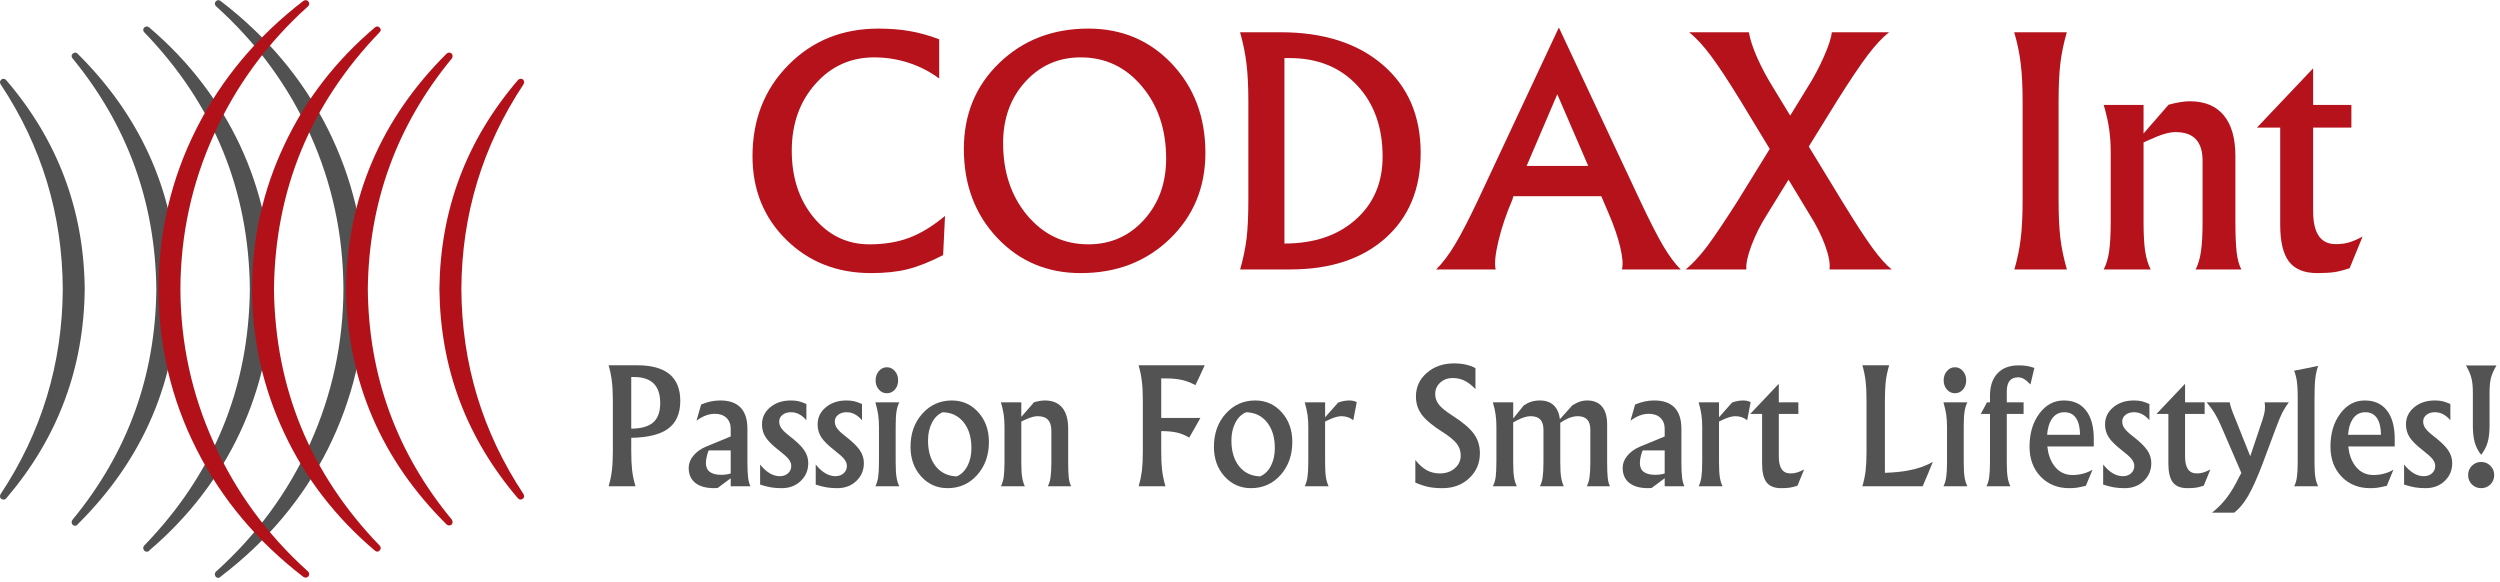 <?xml version="1.0" encoding="UTF-8" standalone="no"?>
<svg
   xmlns:dc="http://purl.org/dc/elements/1.1/"
   xmlns:cc="http://creativecommons.org/ns#"
   xmlns:rdf="http://www.w3.org/1999/02/22-rdf-syntax-ns#"
   xmlns:svg="http://www.w3.org/2000/svg"
   xmlns="http://www.w3.org/2000/svg"
   viewBox="0 0 526.667 122.667"
   height="122.667"
   width="526.667"
   xml:space="preserve"
   id="svg2"
   version="1.1"><defs
     id="defs6" /><g
     transform="matrix(1.333,0,0,-1.333,0,122.667)"
     id="g10"><g
       transform="scale(0.1)"
       id="g12"><path
         id="path14"
         style="fill:#515151;fill-opacity:1;fill-rule:evenodd;stroke:none"
         d="M 349.141,9.301 C 422.34,65.16 478.711,132.23 518.16,210.621 c 39.18,78.328 59.11,162.578 59.731,252.82 -0.621,90.508 -20.7,175.149 -60.192,253.789 -39.461,78.321 -95.98,145.579 -169.5,201.75 -2.578,1.61 -4.961,1.329 -7.219,-0.929 -0.98,-1.289 -1.492,-2.43 -1.492,-3.403 0,-1.558 0.672,-3.046 1.992,-4.339 64.5,-58.118 114.11,-125.7 148.79,-202.731 34.652,-77.066 52.152,-158.437 52.46,-244.137 C 542.422,378.051 524.922,296.801 490.27,219.77 455.59,142.699 405.98,75.121 341.48,16.988 c -1.32,-1.25 -1.992,-2.727 -1.992,-4.289 0.352,-3.559 2.114,-5.469 5.313,-5.82 1.918,0.352 3.398,1.133 4.34,2.422" /><path
         id="path16"
         style="fill:#515151;fill-opacity:1;fill-rule:evenodd;stroke:none"
         d="m 429.57,463.441 c -0.308,80.539 -17.191,156.52 -50.55,227.77 -33.711,71.25 -81.52,133.199 -143.508,185.898 -2.891,1.911 -5.434,1.762 -7.703,-0.507 -0.969,-0.981 -1.481,-2.071 -1.481,-3.364 0,-1.597 0.512,-2.886 1.481,-3.859 C 337.578,755.738 393.32,620.391 394.879,463.441 393.32,306.449 337.578,171.25 227.809,57.93 c -0.969,-1.289 -1.481,-2.539 -1.481,-3.828 0.352,-3.551 2.113,-5.473 5.313,-5.781 2.269,0 3.871,0.781 4.808,2.379 61.672,52.66 109.172,114.461 142.571,185.43 33.359,71.25 50.242,147.031 50.55,227.312" /><path
         id="path18"
         style="fill:#515151;fill-opacity:1;fill-rule:evenodd;stroke:none"
         d="m 281.719,463.441 c -2.231,145.11 -55.391,269.18 -159.379,372.219 -2.262,1.961 -4.641,1.961 -7.219,0 -1.293,-1.25 -1.961,-2.539 -1.961,-3.82 0,-1.61 0.512,-2.891 1.488,-3.871 C 201.328,722.34 245.469,600.82 247.07,463.441 245.781,326.02 201.641,204.488 114.648,98.871 c -0.976,-1.293 -1.488,-2.543 -1.488,-3.832 0.36,-3.559 2.11,-5.469 5.32,-5.777 2.258,0.309 3.86,1.25 4.801,2.887 C 226.68,194.84 279.488,318.629 281.719,463.441" /><path
         id="path20"
         style="fill:#515151;fill-opacity:1;fill-rule:evenodd;stroke:none"
         d="M 10.621,133.551 C 91.481,228.551 132.621,338.52 133.91,463.441 132.621,588.629 91.211,698.789 9.648,793.789 7.422,796.02 5,796.371 2.422,794.77 0.82,793.48 0,791.988 0,790.43 0,789.141 0.352,788.012 0.98,787.031 65.859,689.449 98.551,581.559 99.219,463.441 98.551,345.27 65.859,237.27 0.98,139.34 0.352,138.359 0,137.27 0,135.98 c 0,-3.25 1.949,-5 5.781,-5.32 1.918,0 3.559,0.942 4.84,2.891" /><path
         id="path22"
         style="fill:#b31119;fill-opacity:1;fill-rule:evenodd;stroke:none"
         d="m 487.379,9.301 c 1.922,2.539 1.762,5.148 -0.5,7.688 C 422.34,75.121 372.77,142.699 338.09,219.77 c -35,77.031 -52.66,158.281 -52.969,243.671 0.309,85.7 17.969,167.071 52.969,244.137 34.68,77.031 84.25,144.613 148.789,202.731 2.262,2.269 2.422,4.851 0.5,7.742 -2.258,2.258 -4.84,2.539 -7.731,0.929 C 406.48,862.809 350.121,795.551 310.621,717.23 270.82,638.59 250.738,553.949 250.43,463.441 c 0.308,-90.242 20.39,-174.691 60.191,-253.32 39.5,-78.32 95.859,-145.59 169.027,-201.762 2.891,-1.641 5.473,-1.328 7.731,0.941" /><path
         id="path24"
         style="fill:#b31119;fill-opacity:1;fill-rule:evenodd;stroke:none"
         d="m 398.281,463.441 c 0.348,-80.281 17.34,-156.211 51.059,-227.82 33.359,-71.242 81.211,-133.199 143.469,-185.891 2.582,-1.922 4.961,-1.762 7.23,0.5 2.262,2.539 2.262,5.16 0,7.699 C 490.59,171.25 434.879,306.449 432.969,463.441 c 1.91,156.95 57.621,292.297 167.07,405.938 2.262,2.262 2.262,4.68 0,7.223 -2.269,2.269 -4.648,2.418 -7.23,0.507 C 530.551,824.41 482.699,762.461 449.34,691.211 415.621,619.961 398.629,543.98 398.281,463.441" /><path
         id="path26"
         style="fill:#b31119;fill-opacity:1;fill-rule:evenodd;stroke:none"
         d="M 546.602,463.441 C 549.18,318.012 602.301,193.91 706.02,91.172 c 2.531,-1.91 5.109,-1.91 7.691,0 1.91,2.227 2.07,4.809 0.469,7.699 C 626.879,204.488 582.539,326.02 581.289,463.441 c 1.602,137.379 45.902,258.899 132.891,364.528 1.601,2.89 1.441,5.472 -0.469,7.691 -2.582,1.961 -5.16,1.961 -7.691,0 C 602.301,732.621 549.18,608.551 546.602,463.441" /><path
         id="path28"
         style="fill:#b31119;fill-opacity:1;fill-rule:evenodd;stroke:none"
         d="m 694.449,463.441 c 1.289,-125.203 42.699,-235.511 124.223,-330.863 2.269,-2.269 4.808,-2.418 7.738,-0.469 2.219,1.911 2.539,4.301 0.969,7.231 -64.879,97.93 -97.609,205.93 -98.238,324.101 0.629,117.809 33.359,225.7 98.238,323.59 1.57,2.891 1.25,5.469 -0.969,7.739 -2.93,1.601 -5.469,1.25 -7.738,-0.981 -81.524,-95 -122.934,-205.16 -124.223,-330.348" /><path
         id="path30"
         style="fill:#b5121b;fill-opacity:1;fill-rule:nonzero;stroke:none"
         d="m 1490.51,517.07 c -21.17,-10.859 -39.92,-18.281 -56.25,-22.34 -16.25,-4.07 -35.47,-6.101 -57.66,-6.101 -53.55,0 -98.2,17.543 -133.9,52.66 -35.63,35.082 -53.44,79.102 -53.44,132.031 0,57.891 18.9,105.981 56.72,144.219 37.81,38.32 85.19,57.5 142.18,57.5 18.01,0 34.54,-1.328 49.54,-3.91 15.07,-2.609 30.62,-6.949 46.56,-12.969 v -62.031 c -14.49,10.82 -30.55,19.101 -48.13,24.851 -17.61,5.7 -35.78,8.59 -54.53,8.59 -37.3,0 -68.36,-14.058 -93.12,-42.191 -24.81,-28.039 -37.19,-63.117 -37.19,-105.309 0,-42.5 11.64,-77.808 35,-105.941 23.44,-28.039 52.66,-42.027 87.66,-42.027 23.63,0 44.57,3.437 62.81,10.308 18.32,6.879 37.22,18.36 56.72,34.539 z m 217.46,-28.441 c -52.93,0 -96.95,18.601 -132.03,55.781 -35.12,37.27 -52.66,84.11 -52.66,140.469 0,54.57 18.67,99.891 56.1,135.941 37.5,36.129 84.37,54.219 140.62,54.219 53.12,0 97.23,-18.668 132.34,-55.937 35.08,-37.301 52.66,-84.141 52.66,-140.473 0,-54.367 -18.71,-99.649 -56.09,-135.777 -37.43,-36.172 -84.38,-54.223 -140.94,-54.223 z m 12.03,45.473 c 35.2,0 64.45,12.847 87.81,38.597 23.44,25.821 35.16,58.121 35.16,96.871 0,45.942 -12.81,84.059 -38.44,114.379 -25.55,30.391 -57.73,45.621 -96.56,45.621 -35,0 -64.22,-12.89 -87.66,-38.59 -23.36,-25.75 -35,-58.089 -35,-97.031 0,-45.75 12.74,-83.828 38.28,-114.219 25.63,-30.429 57.74,-45.628 96.41,-45.628 z" /><path
         id="path32"
         style="fill:#b5121b;fill-opacity:1;fill-rule:nonzero;stroke:none"
         d="M 1972.89,603.012 V 760.66 c 0,23.442 -1.01,43.129 -2.97,59.07 -1.87,16.008 -5.27,32.54 -10.15,49.532 h 63.9 c 67.89,0 121.8,-17.192 161.72,-51.563 39.88,-34.301 59.84,-80.711 59.84,-139.219 0,-56.57 -18.55,-101.41 -55.62,-134.531 -37.11,-33.051 -87.31,-49.539 -150.63,-49.539 h -79.06 c 4.77,16.57 8.17,32.82 10.16,48.75 1.87,16.02 2.81,35.981 2.81,59.852 z m 57.03,-67.66 c 46.64,0 84.14,12.578 112.5,37.808 28.44,25.199 42.66,58.36 42.66,99.539 0,46.641 -13.52,84.25 -40.47,112.813 -26.88,28.629 -62.5,42.968 -106.88,42.968 h -7.81 z" /><path
         id="path34"
         style="fill:#b5121b;fill-opacity:1;fill-rule:nonzero;stroke:none"
         d="m 2335.35,603.012 128.28,273.75 128.44,-273.75 c 14.77,-31.371 26.88,-55.082 36.25,-71.102 9.45,-15.93 18.75,-28.43 27.81,-37.5 h -92.81 c 1.95,7.5 1.09,19.141 -2.66,35 -3.75,15.942 -9.64,33.211 -17.65,51.879 l -12.35,28.91 h -138.9 l -1.56,-5.469 c -9.61,-22.191 -16.96,-43.992 -22.04,-65.32 -5.11,-21.359 -6.56,-36.359 -4.37,-45 h -94.06 c 10.19,10.199 20.07,23.289 29.68,39.219 9.57,15.941 21.57,39.07 35.94,69.383 z m 125.78,168.277 -48.43,-113.277 h 97.34 z" /><path
         id="path36"
         style="fill:#b5121b;fill-opacity:1;fill-rule:nonzero;stroke:none"
         d="m 2746.41,603.012 50.47,81.867 -45.94,75.781 c -19.49,31.762 -35.24,55.629 -47.19,71.57 -11.87,15.93 -23.28,28.282 -34.22,37.032 h 94.38 c 1.87,-11.172 6.29,-24.653 13.28,-40.473 7.07,-15.859 15.31,-31.25 24.69,-46.25 l 27.34,-45 27.66,45 c 9.57,15.082 18.04,31.012 25.46,47.813 7.5,16.878 11.72,29.847 12.66,38.91 h 90.47 c -10.12,-7.934 -21.25,-19.852 -33.44,-35.782 -12.11,-15.941 -28.4,-40.242 -48.91,-72.82 l -44.53,-72.031 52.19,-85.617 c 20.39,-33.364 36.41,-57.973 47.97,-73.91 11.56,-15.942 21.87,-27.5 30.94,-34.692 h -98.28 c 1.13,9.57 -1.21,22.27 -7.03,38.129 -5.86,15.941 -14.03,32.191 -24.54,48.75 l -33.28,55 -33.9,-55 c -10.12,-15.859 -18.36,-32.187 -24.69,-49.059 -6.25,-16.8 -8.91,-29.378 -7.97,-37.82 h -95.94 c 10.2,8.129 21.41,20.16 33.6,36.102 11.87,15.937 28.12,40.078 48.75,72.5 z" /><path
         id="path38"
         style="fill:#b5121b;fill-opacity:1;fill-rule:nonzero;stroke:none"
         d="M 3196.52,603.012 V 760.66 c 0,23.442 -1.01,43.129 -2.97,59.07 -1.87,16.008 -5.31,32.54 -10.31,49.532 h 83.13 c -4.81,-16.684 -8.21,-32.973 -10.16,-48.91 -1.87,-15.864 -2.81,-35.743 -2.81,-59.692 V 603.012 c 0,-23.563 0.94,-43.364 2.81,-59.383 1.95,-15.93 5.39,-32.34 10.31,-49.219 h -82.97 c 4.77,16.57 8.13,32.82 10,48.75 1.96,15.82 2.97,35.789 2.97,59.852 z" /><path
         id="path40"
         style="fill:#b5121b;fill-opacity:1;fill-rule:nonzero;stroke:none"
         d="M 3335.78,570.512 V 678.48 c 0,14.141 -0.86,26.79 -2.5,37.969 -1.56,11.129 -4.45,23.781 -8.59,37.961 h 62.97 v -45.148 l 39.53,45.468 c 13.32,3.629 24.45,5.469 33.43,5.469 23.64,0 41.57,-7.429 53.76,-22.187 12.26,-14.692 18.43,-36.172 18.43,-64.383 V 570.512 c 0,-21.684 0.67,-38.09 2.03,-49.223 1.33,-11.059 3.79,-20 7.35,-26.879 H 3470 c 4.06,8.012 6.88,17.578 8.44,28.75 1.64,11.141 2.5,26.918 2.5,47.352 v 95.937 c 0,15.071 -3.56,26.321 -10.63,33.75 -6.99,7.5 -17.73,11.25 -32.19,11.25 -9.92,0 -22.81,-3.719 -38.74,-11.097 l -11.72,-5.153 V 570.512 c 0,-20.313 0.82,-36.024 2.5,-47.032 1.64,-11.058 4.57,-20.75 8.75,-29.07 h -74.22 c 4.14,8.012 7.03,17.578 8.59,28.75 1.64,11.141 2.5,26.918 2.5,47.352 z" /><path
         id="path42"
         style="fill:#b5121b;fill-opacity:1;fill-rule:nonzero;stroke:none"
         d="m 3662.23,488.629 c -20.43,0 -35.32,6.019 -44.69,18.133 -9.3,12.187 -13.91,31.597 -13.91,58.277 v 153.59 h -36.72 l 88.44,93.281 h 0.31 v -57.5 h 60.47 v -35.781 h -60.47 V 586.762 c 0,-17.5 2.97,-30.633 8.91,-39.383 5.94,-8.668 14.88,-12.969 26.88,-12.969 7.38,0 14.14,0.82 20.31,2.5 6.13,1.762 13.47,4.891 22.03,9.379 l -20.47,-50 c -9.18,-3.008 -17.15,-5.039 -23.91,-6.09 -6.79,-1.019 -15.86,-1.57 -27.18,-1.57 z" /><path
         id="path44"
         style="fill:#535353;fill-opacity:1;fill-rule:nonzero;stroke:none"
         d="m 968.551,207.191 v 80.469 c 0,11.871 -0.539,21.871 -1.563,30 -0.937,8.199 -2.648,16.641 -5.148,25.309 h 45 c 22.81,0 39.88,-4.688 51.25,-14.059 11.32,-9.379 17.03,-23.519 17.03,-42.351 0,-20.231 -6.68,-35 -20,-44.368 -12.42,-8.75 -31.57,-13.402 -57.499,-13.91 v -21.09 c 0,-12.113 0.469,-22.191 1.399,-30.312 0.941,-8.129 2.7,-16.527 5.32,-25.16 h -42.5 c 2.5,8.441 4.211,16.722 5.148,24.84 1.024,8.211 1.563,18.441 1.563,30.632 z m 29.07,35.618 c 15.619,0.082 27.109,3.32 34.529,9.691 7.5,6.449 11.25,16.719 11.25,30.781 0,13.75 -3.44,23.989 -10.31,30.778 -6.88,6.882 -17.19,10.32 -30.94,10.32 h -4.529 z M 1128.71,148.75 c -12.93,0 -22.89,2.77 -29.84,8.281 -6.99,5.629 -10.47,13.52 -10.47,23.75 0,6.879 2.42,13.278 7.34,19.219 4.88,6.02 11.56,10.82 20,14.379 l 39.06,16.09 V 242.5 c 0,7.27 -2.26,13.051 -6.71,17.34 -4.5,4.262 -10.55,6.41 -18.13,6.41 -4.92,0 -9.65,-0.859 -14.22,-2.5 -4.49,-1.68 -9.49,-4.449 -15,-8.281 l 7.35,25.472 c 5.19,2.18 10.23,3.789 15.15,4.84 4.88,1.02 9.88,1.559 15,1.559 14.26,0 25,-3.75 32.19,-11.25 7.19,-7.5 10.78,-18.711 10.78,-33.59 v -52.031 c 0,-11.059 0.35,-19.379 1.09,-25 0.71,-5.629 1.96,-10.239 3.75,-13.75 h -31.25 v 12.66 l -20.62,-15.32 z m 26.09,23.129 v 36.562 h -34.21 c -0.86,0 -1.88,-2.5 -3.13,-7.5 -1.25,-4.921 -1.87,-9.031 -1.87,-12.351 0,-6.25 2.03,-10.93 6.09,-14.059 4.06,-3.121 10.16,-4.691 18.28,-4.691 5.08,0 9.92,0.672 14.53,2.039 z" /><path
         id="path46"
         style="fill:#535353;fill-opacity:1;fill-rule:nonzero;stroke:none"
         d="m 1274.41,256.09 c -3.75,4.379 -7.61,7.539 -11.56,9.531 -3.87,2.078 -8.2,3.129 -12.97,3.129 -5.31,0 -9.76,-1.41 -13.28,-4.219 -3.44,-2.73 -5.15,-6.172 -5.15,-10.312 0,-4.059 1.17,-7.739 3.59,-10.938 2.19,-3.242 6.48,-7.34 12.97,-12.34 10.82,-8.363 18.44,-15.711 22.81,-22.031 4.38,-6.371 6.56,-13.211 6.56,-20.469 0,-11.371 -4.02,-20.863 -12.03,-28.441 -7.93,-7.5 -17.89,-11.25 -29.84,-11.25 -6.68,0 -12.35,0.43 -17.03,1.25 -4.61,0.738 -10.32,2.191 -17.19,4.379 v 31.711 c 5.08,-6.25 10.19,-10.891 15.31,-13.899 5.2,-3.05 10.47,-4.531 15.78,-4.531 5.2,0 9.53,1.481 12.97,4.531 3.44,3.118 5.16,6.95 5.16,11.559 0,3.75 -1.41,7.379 -4.22,10.941 -2.74,3.43 -7.93,8.118 -15.63,14.059 -9.8,7.578 -16.68,14.41 -20.62,20.469 -3.87,6.011 -5.78,12.73 -5.78,20.16 0,10.93 4.29,20 12.97,27.18 8.63,7.191 19.53,10.781 32.65,10.781 4.77,0 8.91,-0.43 12.35,-1.25 3.51,-0.86 7.57,-2.301 12.18,-4.371 z" /><path
         id="path48"
         style="fill:#535353;fill-opacity:1;fill-rule:nonzero;stroke:none"
         d="m 1362.3,256.09 c -3.75,4.379 -7.61,7.539 -11.56,9.531 -3.86,2.078 -8.2,3.129 -12.97,3.129 -5.31,0 -9.76,-1.41 -13.28,-4.219 -3.44,-2.73 -5.15,-6.172 -5.15,-10.312 0,-4.059 1.17,-7.739 3.59,-10.938 2.19,-3.242 6.48,-7.34 12.97,-12.34 10.82,-8.363 18.44,-15.711 22.81,-22.031 4.38,-6.371 6.56,-13.211 6.56,-20.469 0,-11.371 -4.02,-20.863 -12.03,-28.441 -7.93,-7.5 -17.89,-11.25 -29.84,-11.25 -6.68,0 -12.35,0.43 -17.03,1.25 -4.61,0.738 -10.32,2.191 -17.19,4.379 v 31.711 c 5.08,-6.25 10.2,-10.891 15.31,-13.899 5.2,-3.05 10.47,-4.531 15.78,-4.531 5.2,0 9.53,1.481 12.97,4.531 3.44,3.118 5.16,6.95 5.16,11.559 0,3.75 -1.41,7.379 -4.22,10.941 -2.73,3.43 -7.93,8.118 -15.63,14.059 -9.8,7.578 -16.67,14.41 -20.62,20.469 -3.87,6.011 -5.78,12.73 -5.78,20.16 0,10.93 4.3,20 12.97,27.18 8.63,7.191 19.53,10.781 32.65,10.781 4.77,0 8.91,-0.43 12.35,-1.25 3.51,-0.86 7.58,-2.301 12.18,-4.371 z" /><path
         id="path50"
         style="fill:#535353;fill-opacity:1;fill-rule:nonzero;stroke:none"
         d="m 1389.1,190.469 v 55.152 c 0,7.188 -0.43,13.598 -1.25,19.219 -0.86,5.711 -2.3,12.23 -4.37,19.539 h 37.81 c -2.19,-4.18 -3.71,-9.149 -4.53,-14.848 -0.86,-5.742 -1.25,-13.711 -1.25,-23.91 v -55.152 c 0,-10.309 0.39,-18.278 1.25,-23.91 0.82,-5.618 2.34,-10.579 4.53,-14.84 h -37.81 c 2.07,4.062 3.51,8.941 4.37,14.691 0.82,5.621 1.25,13.629 1.25,24.059 z m 12.5,149.371 c 5,0 9.22,-2.031 12.66,-6.09 3.44,-3.98 5.15,-8.828 5.15,-14.531 0,-5.86 -1.71,-10.739 -5.15,-14.688 -3.44,-3.871 -7.66,-5.781 -12.66,-5.781 -5,0 -9.22,1.91 -12.65,5.781 -3.44,3.949 -5.16,8.828 -5.16,14.688 0,5.703 1.72,10.551 5.16,14.531 3.43,4.059 7.65,6.09 12.65,6.09 z" /><path
         id="path52"
         style="fill:#535353;fill-opacity:1;fill-rule:nonzero;stroke:none"
         d="m 1497.58,148.75 c -16.68,0 -30.63,6.172 -41.88,18.59 -11.17,12.5 -16.72,28.051 -16.72,46.719 0,21.019 6.18,38.48 18.6,52.351 12.5,13.942 28.04,20.93 46.72,20.93 16.75,0 30.7,-6.25 41.87,-18.75 11.13,-12.418 16.72,-27.969 16.72,-46.711 0,-20.938 -6.21,-38.399 -18.59,-52.348 -12.42,-13.871 -27.97,-20.781 -46.72,-20.781 z m 14.37,18.59 c 7.19,3.012 12.85,8.519 17.03,16.57 4.14,8 6.25,17.379 6.25,28.121 0,16.879 -4.06,30.391 -12.18,40.629 -8.13,10.309 -19.18,15.66 -33.13,16.09 -7.19,-2.93 -12.89,-8.441 -17.03,-16.559 -4.18,-8.05 -6.25,-17.421 -6.25,-28.132 0,-16.989 4.06,-30.579 12.19,-40.778 8.12,-10.121 19.14,-15.429 33.12,-15.941 z" /><path
         id="path54"
         style="fill:#535353;fill-opacity:1;fill-rule:nonzero;stroke:none"
         d="m 1587.5,190.469 v 55.152 c 0,7.188 -0.43,13.641 -1.25,19.379 -0.86,5.699 -2.3,12.191 -4.37,19.379 h 32.18 V 261.41 l 20.16,23.121 c 6.76,1.879 12.42,2.809 17.03,2.809 12.07,0 21.25,-3.82 27.5,-11.399 6.25,-7.5 9.37,-18.441 9.37,-32.82 v -52.652 c 0,-11.059 0.32,-19.379 0.94,-25 0.71,-5.629 1.96,-10.239 3.75,-13.75 h -36.87 c 2.18,4.062 3.63,8.902 4.37,14.531 0.82,5.699 1.25,13.789 1.25,24.219 v 49.062 c 0,7.699 -1.79,13.438 -5.31,17.188 -3.55,3.832 -9.06,5.781 -16.56,5.781 -5,0 -11.57,-1.879 -19.69,-5.621 l -5.94,-2.82 v -63.59 c 0,-10.309 0.39,-18.278 1.25,-23.91 0.82,-5.618 2.27,-10.579 4.38,-14.84 h -37.81 c 2.07,4.062 3.51,8.941 4.37,14.691 0.82,5.621 1.25,13.629 1.25,24.059 z" /><path
         id="path56"
         style="fill:#535353;fill-opacity:1;fill-rule:nonzero;stroke:none"
         d="m 1806.13,207.191 v 80.469 c 0,11.871 -0.54,21.871 -1.56,30 -0.94,8.199 -2.66,16.641 -5.16,25.309 h 104.54 l -7.19,-15.629 -7.5,-15.781 c -7.42,3.953 -14.65,6.722 -21.72,8.281 -7.11,1.57 -15.59,2.351 -25.47,2.351 h -6.87 v -62.5 h 61.87 l -8.75,-15.632 -8.91,-15.469 c -6.17,3.75 -12.57,6.41 -19.21,7.969 -6.68,1.562 -15,2.351 -25,2.351 v -31.719 c 0,-12.113 0.46,-22.191 1.4,-30.312 1.02,-8.129 2.81,-16.527 5.31,-25.16 h -42.34 c 2.38,8.441 4.1,16.722 5.16,24.84 0.93,8.211 1.4,18.441 1.4,30.632 z" /><path
         id="path58"
         style="fill:#535353;fill-opacity:1;fill-rule:nonzero;stroke:none"
         d="m 1977.07,148.75 c -16.68,0 -30.62,6.172 -41.87,18.59 -11.18,12.5 -16.72,28.051 -16.72,46.719 0,21.019 6.17,38.48 18.59,52.351 12.5,13.942 28.05,20.93 46.72,20.93 16.76,0 30.7,-6.25 41.87,-18.75 11.14,-12.418 16.72,-27.969 16.72,-46.711 0,-20.938 -6.21,-38.399 -18.59,-52.348 -12.42,-13.871 -27.97,-20.781 -46.72,-20.781 z m 14.38,18.59 c 7.18,3.012 12.85,8.519 17.03,16.57 4.14,8 6.25,17.379 6.25,28.121 0,16.879 -4.07,30.391 -12.19,40.629 -8.13,10.309 -19.18,15.66 -33.13,16.09 -7.18,-2.93 -12.89,-8.441 -17.03,-16.559 -4.18,-8.05 -6.25,-17.421 -6.25,-28.132 0,-16.989 4.07,-30.579 12.19,-40.778 8.13,-10.121 19.14,-15.429 33.13,-15.941 z" /><path
         id="path60"
         style="fill:#535353;fill-opacity:1;fill-rule:nonzero;stroke:none"
         d="m 2067.62,190.469 v 55.152 c 0,7.188 -0.43,13.598 -1.25,19.219 -0.86,5.711 -2.31,12.23 -4.38,19.539 h 32.19 v -23.598 l 20.62,23.278 c 6.02,2.191 11.88,3.281 17.5,3.281 4.69,0 8.64,-0.891 11.88,-2.649 l -5.47,-28.601 -1.09,0.789 c -5,3.742 -10.94,5.621 -17.82,5.621 -5,0 -11.56,-1.879 -19.68,-5.621 l -5.94,-2.82 v -63.59 c 0,-10.309 0.39,-18.278 1.25,-23.91 0.82,-5.618 2.27,-10.579 4.37,-14.84 h -37.81 c 2.07,4.062 3.52,8.941 4.38,14.691 0.82,5.621 1.25,13.629 1.25,24.059 z" /><path
         id="path62"
         style="fill:#535353;fill-opacity:1;fill-rule:nonzero;stroke:none"
         d="m 2331.8,305.309 c -5.75,6.019 -11.49,10.472 -17.19,13.281 -5.63,2.82 -11.88,4.219 -18.75,4.219 -7.93,0 -14.53,-2.457 -19.84,-7.34 -5.24,-4.809 -7.82,-10.86 -7.82,-18.129 0,-6.168 2.03,-11.789 6.1,-16.871 3.94,-4.918 11.13,-10.699 21.56,-17.348 15.82,-10.109 26.91,-19.531 33.28,-28.281 6.45,-8.75 9.69,-19.02 9.69,-30.781 0,-15.86 -5.63,-29.02 -16.88,-39.528 -11.17,-10.551 -25.27,-15.781 -42.34,-15.781 -8.44,0 -15.7,0.629 -21.72,1.871 -6.05,1.258 -13.09,3.52 -21.09,6.879 v 35.781 c 5.82,-7.422 11.87,-12.812 18.12,-16.25 6.33,-3.359 13.2,-5 20.63,-5 9.45,0 17.34,2.699 23.59,8.129 6.25,5.391 9.38,12.18 9.38,20.309 0,7.07 -2.15,13.32 -6.41,18.75 -4.18,5.39 -11.64,11.48 -22.34,18.281 -15.43,9.77 -26.33,18.828 -32.66,27.191 -6.25,8.43 -9.38,18.039 -9.38,28.899 0,15 5.71,27.43 17.19,37.351 11.45,10 25.78,15 42.97,15 6.95,0 13.16,-0.632 18.59,-1.882 5.4,-1.168 10.51,-3.039 15.32,-5.618 z" /><path
         id="path64"
         style="fill:#535353;fill-opacity:1;fill-rule:nonzero;stroke:none"
         d="m 2364.92,190.469 v 55.152 c 0,7.188 -0.43,13.598 -1.25,19.219 -0.74,5.711 -2.19,12.23 -4.37,19.539 h 32.18 V 258.91 l 16.57,20.469 5.93,3.59 c 5.71,2.89 12.23,4.371 19.54,4.371 10.5,0 18.51,-3.281 24.06,-9.84 4.14,-4.922 6.72,-11.52 7.65,-19.84 l 19.69,22.031 5.31,2.969 c 5.71,3.121 11.76,4.68 18.13,4.68 10.31,0 18.12,-3.238 23.44,-9.68 5.39,-6.371 8.12,-15.75 8.12,-28.129 v -59.062 c 0,-11.168 0.31,-19.61 0.94,-25.309 0.62,-5.75 1.8,-10.238 3.59,-13.441 h -36.72 c 2.19,4.062 3.64,8.902 4.38,14.531 0.82,5.699 1.25,13.789 1.25,24.219 v 50.781 c 0,7.07 -1.68,12.379 -5,15.941 -3.36,3.508 -8.4,5.309 -15.16,5.309 -6.36,0 -13.4,-2.191 -21.09,-6.559 l -6.25,-3.91 v -61.562 c 0,-10.309 0.39,-18.278 1.25,-23.91 0.82,-5.618 2.27,-10.579 4.37,-14.84 h -37.81 c 2.19,4.062 3.63,8.902 4.38,14.531 0.82,5.699 1.25,13.789 1.25,24.219 v 50.621 c 0,7.191 -1.68,12.539 -5,16.101 -3.36,3.508 -8.44,5.309 -15.32,5.309 -5.93,0 -13.2,-2.27 -21.71,-6.719 l -5.79,-3.121 v -62.191 c 0,-10.309 0.4,-18.278 1.25,-23.91 0.82,-5.618 2.35,-10.579 4.54,-14.84 h -37.97 c 2.18,4.062 3.67,8.941 4.53,14.691 0.7,5.621 1.09,13.629 1.09,24.059 z" /><path
         id="path66"
         style="fill:#535353;fill-opacity:1;fill-rule:nonzero;stroke:none"
         d="m 2604.77,148.75 c -12.93,0 -22.89,2.77 -29.85,8.281 -6.99,5.629 -10.47,13.52 -10.47,23.75 0,6.879 2.43,13.278 7.35,19.219 4.88,6.02 11.56,10.82 20,14.379 l 39.06,16.09 V 242.5 c 0,7.27 -2.27,13.051 -6.72,17.34 -4.49,4.262 -10.55,6.41 -18.12,6.41 -4.93,0 -9.65,-0.859 -14.22,-2.5 -4.5,-1.68 -9.5,-4.449 -15,-8.281 l 7.34,25.472 c 5.2,2.18 10.24,3.789 15.16,4.84 4.88,1.02 9.88,1.559 15,1.559 14.25,0 25,-3.75 32.18,-11.25 7.19,-7.5 10.79,-18.711 10.79,-33.59 v -52.031 c 0,-11.059 0.35,-19.379 1.09,-25 0.7,-5.629 1.95,-10.239 3.75,-13.75 h -31.25 v 12.66 l -20.63,-15.32 z m 26.09,23.129 v 36.562 h -34.22 c -0.86,0 -1.87,-2.5 -3.12,-7.5 -1.25,-4.921 -1.88,-9.031 -1.88,-12.351 0,-6.25 2.03,-10.93 6.09,-14.059 4.07,-3.121 10.16,-4.691 18.29,-4.691 5.07,0 9.92,0.672 14.53,2.039 z" /><path
         id="path68"
         style="fill:#535353;fill-opacity:1;fill-rule:nonzero;stroke:none"
         d="m 2690.16,190.469 v 55.152 c 0,7.188 -0.43,13.598 -1.25,19.219 -0.86,5.711 -2.31,12.23 -4.38,19.539 h 32.19 v -23.598 l 20.62,23.278 c 6.02,2.191 11.88,3.281 17.5,3.281 4.69,0 8.64,-0.891 11.88,-2.649 l -5.47,-28.601 -1.09,0.789 c -5,3.742 -10.94,5.621 -17.82,5.621 -5,0 -11.56,-1.879 -19.68,-5.621 l -5.94,-2.82 v -63.59 c 0,-10.309 0.39,-18.278 1.25,-23.91 0.82,-5.618 2.26,-10.579 4.37,-14.84 h -37.81 c 2.07,4.062 3.52,8.941 4.38,14.691 0.82,5.621 1.25,13.629 1.25,24.059 z" /><path
         id="path70"
         style="fill:#535353;fill-opacity:1;fill-rule:nonzero;stroke:none"
         d="m 2814.65,148.75 c -10.43,0 -18.05,3.051 -22.81,9.219 -4.69,6.25 -7.04,16.133 -7.04,29.691 v 78.43 h -18.75 l 45.16,47.66 v -29.371 h 30.94 V 266.09 h -30.94 v -67.18 c 0,-8.988 1.49,-15.711 4.53,-20.16 3.13,-4.488 7.74,-6.719 13.91,-6.719 3.63,0 7.03,0.469 10.15,1.41 3.21,0.938 7.04,2.539 11.41,4.84 l -10.47,-25.621 c -4.69,-1.57 -8.75,-2.582 -12.19,-3.129 -3.43,-0.511 -8.08,-0.781 -13.9,-0.781 z" /><path
         id="path72"
         style="fill:#535353;fill-opacity:1;fill-rule:nonzero;stroke:none"
         d="m 2943.28,151.719 c 2.5,8.441 4.22,16.722 5.16,24.84 0.94,8.211 1.4,18.441 1.4,30.632 v 80.469 c 0,11.871 -0.46,21.871 -1.4,30 -0.94,8.199 -2.66,16.641 -5.16,25.309 h 42.34 c -2.5,-8.559 -4.29,-16.879 -5.31,-25 -0.93,-8.047 -1.4,-18.129 -1.4,-30.309 V 172.969 c 14.45,0.511 26.56,1.722 36.25,3.59 14.88,2.582 28.04,7.191 39.53,13.75 l -7.97,-19.368 -8.13,-19.222 z" /><path
         id="path74"
         style="fill:#535353;fill-opacity:1;fill-rule:nonzero;stroke:none"
         d="m 3077.07,190.469 v 55.152 c 0,7.188 -0.43,13.598 -1.25,19.219 -0.86,5.711 -2.3,12.23 -4.37,19.539 h 37.81 c -2.19,-4.18 -3.71,-9.149 -4.53,-14.848 -0.86,-5.742 -1.25,-13.711 -1.25,-23.91 v -55.152 c 0,-10.309 0.39,-18.278 1.25,-23.91 0.82,-5.618 2.34,-10.579 4.53,-14.84 h -37.81 c 2.07,4.062 3.51,8.941 4.37,14.691 0.82,5.621 1.25,13.629 1.25,24.059 z m 12.5,149.371 c 5,0 9.22,-2.031 12.66,-6.09 3.43,-3.98 5.15,-8.828 5.15,-14.531 0,-5.86 -1.72,-10.739 -5.15,-14.688 -3.44,-3.871 -7.66,-5.781 -12.66,-5.781 -5,0 -9.22,1.91 -12.66,5.781 -3.43,3.949 -5.15,8.828 -5.15,14.688 0,5.703 1.72,10.551 5.15,14.531 3.44,4.059 7.66,6.09 12.66,6.09 z" /><path
         id="path76"
         style="fill:#535353;fill-opacity:1;fill-rule:nonzero;stroke:none"
         d="m 3171.52,266.09 v -75.621 c 0,-10.309 0.39,-18.278 1.25,-23.91 0.82,-5.618 2.35,-10.579 4.53,-14.84 h -37.96 c 2.18,4.062 3.63,8.902 4.37,14.531 0.82,5.699 1.25,13.789 1.25,24.219 v 75.621 h -14.37 v 0.32 l 9.68,17.969 h 4.69 V 295 c 0,15.078 3.95,26.801 11.88,35.16 7.89,8.43 18.98,12.649 33.28,12.649 4.88,0 9.26,-0.309 13.12,-0.93 3.83,-0.629 7.81,-1.68 11.88,-3.129 l -6.25,-26.25 c -3.44,3.828 -6.72,6.719 -9.85,8.59 -3.04,1.879 -6.21,2.82 -9.53,2.82 -6.05,0 -10.58,-1.879 -13.59,-5.629 -2.93,-3.75 -4.38,-9.332 -4.38,-16.722 v -17.18 h 26.57 V 266.09 Z" /><path
         id="path78"
         style="fill:#535353;fill-opacity:1;fill-rule:nonzero;stroke:none"
         d="m 3270.12,148.75 c -18.36,0 -33.4,6.09 -45.16,18.281 -11.68,12.27 -17.5,28.047 -17.5,47.348 0,20.93 5.16,38.32 15.47,52.18 10.31,13.832 23.16,20.781 38.59,20.781 h 0.32 c 15.07,0 26.71,-5.27 34.84,-15.781 8.2,-10.539 12.34,-25.469 12.34,-44.84 v -12.028 h -73.43 c 1.25,-11.992 4.72,-21.992 10.46,-30 7.27,-10.121 17.11,-15.16 29.54,-15.16 5.62,0 11.13,0.699 16.56,2.188 5.51,1.441 10.47,3.511 14.84,6.25 L 3296.52,152.5 c -5.86,-1.449 -10.54,-2.422 -14.06,-2.969 -3.55,-0.511 -7.66,-0.781 -12.34,-0.781 z m 17.18,84.371 c -0.11,11.57 -2.26,20.359 -6.4,26.41 -4.18,6.129 -10.28,9.219 -18.28,9.219 -8.75,0 -15.55,-3.75 -20.32,-11.25 -3.86,-5.941 -6.21,-14.059 -7.03,-24.379 z" /><path
         id="path80"
         style="fill:#535353;fill-opacity:1;fill-rule:nonzero;stroke:none"
         d="m 3396.95,256.09 c -3.75,4.379 -7.61,7.539 -11.56,9.531 -3.87,2.078 -8.2,3.129 -12.97,3.129 -5.31,0 -9.76,-1.41 -13.28,-4.219 -3.44,-2.73 -5.16,-6.172 -5.16,-10.312 0,-4.059 1.18,-7.739 3.6,-10.938 2.19,-3.242 6.48,-7.34 12.97,-12.34 10.82,-8.363 18.43,-15.711 22.81,-22.031 4.37,-6.371 6.56,-13.211 6.56,-20.469 0,-11.371 -4.02,-20.863 -12.03,-28.441 -7.93,-7.5 -17.89,-11.25 -29.84,-11.25 -6.68,0 -12.35,0.43 -17.03,1.25 -4.61,0.738 -10.32,2.191 -17.19,4.379 v 31.711 c 5.08,-6.25 10.19,-10.891 15.31,-13.899 5.2,-3.05 10.47,-4.531 15.78,-4.531 5.2,0 9.53,1.481 12.97,4.531 3.44,3.118 5.16,6.95 5.16,11.559 0,3.75 -1.41,7.379 -4.22,10.941 -2.74,3.43 -7.93,8.118 -15.63,14.059 -9.8,7.578 -16.68,14.41 -20.62,20.469 -3.87,6.011 -5.78,12.73 -5.78,20.16 0,10.93 4.29,20 12.97,27.18 8.63,7.191 19.53,10.781 32.65,10.781 4.77,0 8.91,-0.43 12.35,-1.25 3.51,-0.86 7.57,-2.301 12.18,-4.371 z" /><path
         id="path82"
         style="fill:#535353;fill-opacity:1;fill-rule:nonzero;stroke:none"
         d="m 3456.72,148.75 c -10.43,0 -18.05,3.051 -22.81,9.219 -4.69,6.25 -7.03,16.133 -7.03,29.691 v 78.43 h -18.76 l 45.16,47.66 v -29.371 h 30.94 V 266.09 h -30.94 v -67.18 c 0,-8.988 1.49,-15.711 4.53,-20.16 3.13,-4.488 7.74,-6.719 13.91,-6.719 3.63,0 7.03,0.469 10.16,1.41 3.2,0.938 7.03,2.539 11.4,4.84 l -10.47,-25.621 c -4.69,-1.57 -8.75,-2.582 -12.19,-3.129 -3.43,-0.511 -8.08,-0.781 -13.9,-0.781 z" /><path
         id="path84"
         style="fill:#535353;fill-opacity:1;fill-rule:nonzero;stroke:none"
         d="m 3597.54,245.621 -21.88,-58.59 c -8.43,-22.191 -16.05,-39.062 -22.81,-50.621 -6.68,-11.57 -14.02,-20.359 -22.03,-26.41 h -35 c 9.06,7.191 16.88,15.121 23.44,23.75 6.56,8.672 13.01,19.449 19.37,32.5 l 3.6,6.559 -31.41,72.812 c -3.67,8.52 -7.19,15.629 -10.62,21.258 -3.44,5.699 -7.74,11.562 -12.82,17.5 h 36.41 c 0.51,-2.82 1.44,-6.258 2.81,-10.32 1.33,-4.059 3.63,-9.957 6.88,-17.649 l 22.81,-57.191 19.22,57.191 c 1.95,5.82 3.2,10.781 3.75,14.84 0.51,4.141 0.47,8.52 -0.16,13.129 h 38.13 c -3.75,-5 -7.15,-10.399 -10.16,-16.098 -2.81,-5.742 -6.02,-13.281 -9.53,-22.66 z" /><path
         id="path86"
         style="fill:#535353;fill-opacity:1;fill-rule:nonzero;stroke:none"
         d="m 3631.29,190.469 v 105 c 0,8.633 -0.43,15.82 -1.25,21.562 -0.74,5.699 -2.19,11.489 -4.38,17.348 l 18.91,3.742 19.06,3.91 c -2.18,-6.051 -3.71,-12.769 -4.53,-20.152 -0.86,-7.43 -1.25,-17.5 -1.25,-30.32 v -101.09 c 0,-10.309 0.39,-18.278 1.25,-23.91 0.82,-5.618 2.35,-10.579 4.53,-14.84 h -37.97 c 2.19,4.062 3.64,8.941 4.38,14.691 0.82,5.621 1.25,13.629 1.25,24.059 z" /><path
         id="path88"
         style="fill:#535353;fill-opacity:1;fill-rule:nonzero;stroke:none"
         d="m 3745.7,148.75 c -18.36,0 -33.4,6.09 -45.15,18.281 -11.68,12.27 -17.5,28.047 -17.5,47.348 0,20.93 5.15,38.32 15.47,52.18 10.31,13.832 23.16,20.781 38.59,20.781 h 0.31 c 15.08,0 26.72,-5.27 34.85,-15.781 8.2,-10.539 12.34,-25.469 12.34,-44.84 v -12.028 h -73.44 c 1.25,-11.992 4.73,-21.992 10.47,-30 7.27,-10.121 17.11,-15.16 29.53,-15.16 5.63,0 11.13,0.699 16.56,2.188 5.51,1.441 10.47,3.511 14.85,6.25 L 3772.11,152.5 c -5.86,-1.449 -10.55,-2.422 -14.06,-2.969 -3.56,-0.511 -7.66,-0.781 -12.35,-0.781 z m 17.19,84.371 c -0.12,11.57 -2.27,20.359 -6.41,26.41 -4.18,6.129 -10.27,9.219 -18.28,9.219 -8.75,0 -15.54,-3.75 -20.31,-11.25 -3.87,-5.941 -6.21,-14.059 -7.03,-24.379 z" /><path
         id="path90"
         style="fill:#535353;fill-opacity:1;fill-rule:nonzero;stroke:none"
         d="m 3872.54,256.09 c -3.75,4.379 -7.62,7.539 -11.56,9.531 -3.87,2.078 -8.21,3.129 -12.97,3.129 -5.31,0 -9.77,-1.41 -13.28,-4.219 -3.44,-2.73 -5.16,-6.172 -5.16,-10.312 0,-4.059 1.17,-7.739 3.59,-10.938 2.19,-3.242 6.49,-7.34 12.97,-12.34 10.82,-8.363 18.44,-15.711 22.82,-22.031 4.37,-6.371 6.56,-13.211 6.56,-20.469 0,-11.371 -4.03,-20.863 -12.03,-28.441 -7.93,-7.5 -17.89,-11.25 -29.85,-11.25 -6.68,0 -12.34,0.43 -17.03,1.25 -4.61,0.738 -10.31,2.191 -17.19,4.379 v 31.711 c 5.08,-6.25 10.2,-10.891 15.32,-13.899 5.19,-3.05 10.47,-4.531 15.78,-4.531 5.19,0 9.53,1.481 12.97,4.531 3.43,3.118 5.15,6.95 5.15,11.559 0,3.75 -1.4,7.379 -4.22,10.941 -2.73,3.43 -7.93,8.118 -15.62,14.059 -9.81,7.578 -16.68,14.41 -20.63,20.469 -3.86,6.011 -5.78,12.73 -5.78,20.16 0,10.93 4.3,20 12.97,27.18 8.63,7.191 19.53,10.781 32.66,10.781 4.76,0 8.9,-0.43 12.34,-1.25 3.52,-0.86 7.58,-2.301 12.19,-4.371 z" /><path
         id="path92"
         style="fill:#535353;fill-opacity:1;fill-rule:nonzero;stroke:none"
         d="m 3921.21,201.41 c -4.8,6.129 -8.2,12.692 -10.16,19.68 -1.99,7.07 -2.96,16.019 -2.96,26.879 v 52.191 c 0,9.25 -0.79,16.871 -2.35,22.809 -1.48,5.941 -4.33,12.5 -8.59,19.691 h 48.28 c -4.3,-7.191 -7.19,-13.75 -8.75,-19.691 -1.48,-5.938 -2.19,-13.559 -2.19,-22.809 v -52.191 c 0,-10.739 -1.01,-19.61 -2.97,-26.559 -1.99,-7 -5.43,-13.68 -10.31,-20 z m 0,-11.25 c 5.82,0 10.7,-2.039 14.69,-6.101 3.94,-3.981 5.94,-8.86 5.94,-14.68 0,-5.75 -2,-10.629 -5.94,-14.688 -3.99,-3.953 -8.87,-5.941 -14.69,-5.941 -5.74,0 -10.62,1.988 -14.69,5.941 -3.98,4.059 -5.93,8.938 -5.93,14.688 0,5.82 1.95,10.699 5.93,14.68 4.07,4.062 8.95,6.101 14.69,6.101 z" /></g></g></svg>